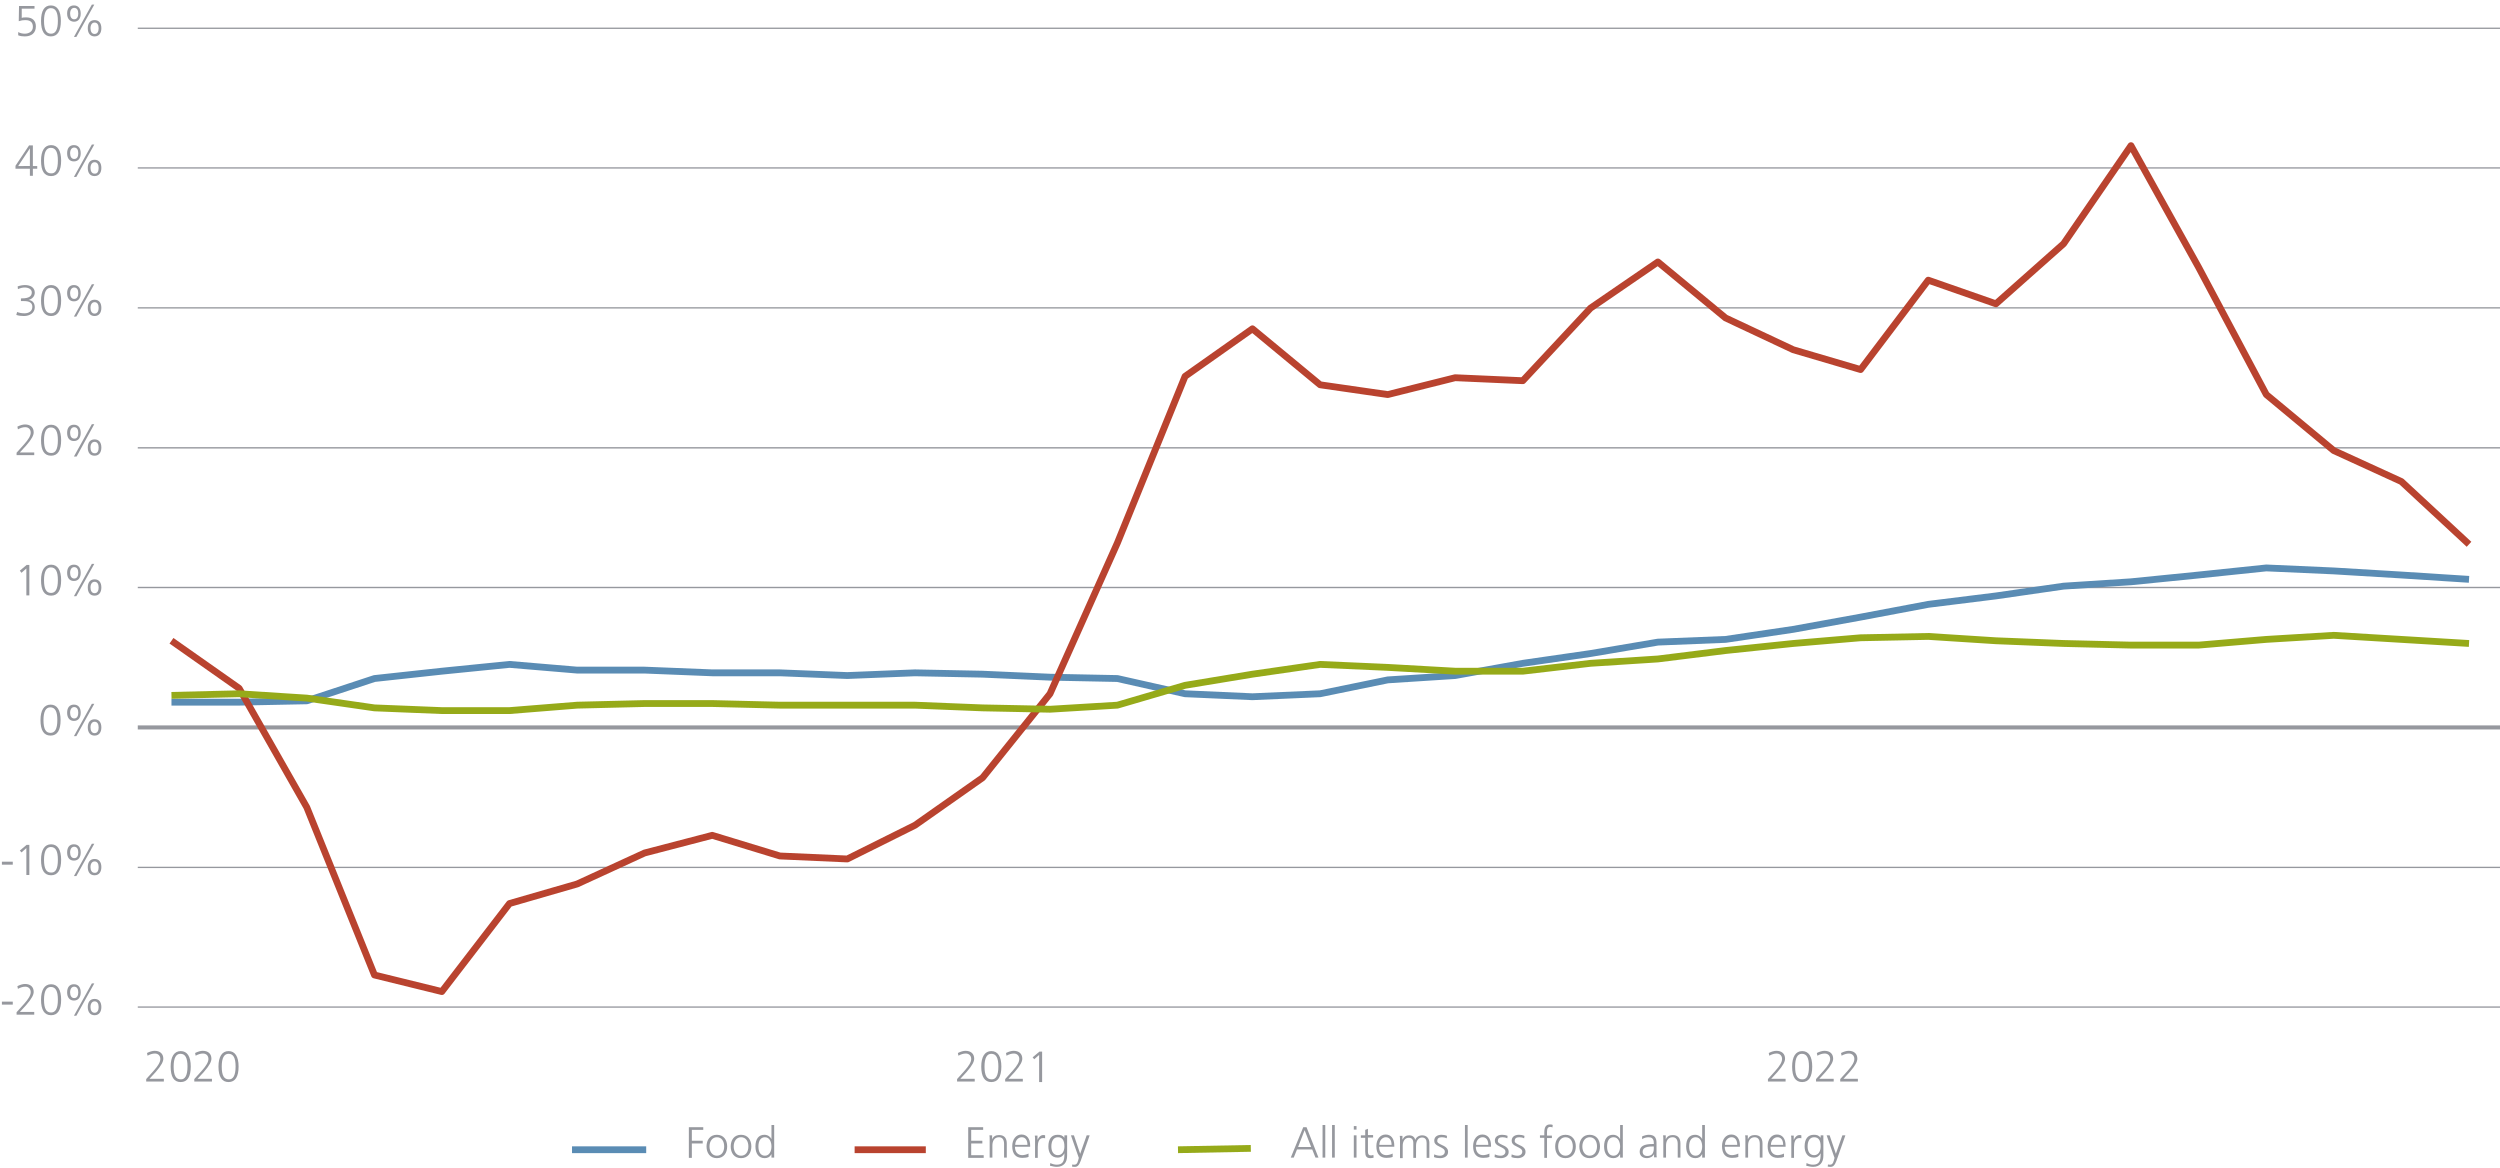 <?xml version="1.0" encoding="utf-8"?>
<!-- Generator: Adobe Illustrator 27.1.1, SVG Export Plug-In . SVG Version: 6.00 Build 0)  -->
<svg version="1.1" id="Ebene_1" xmlns="http://www.w3.org/2000/svg" xmlns:xlink="http://www.w3.org/1999/xlink" x="0px" y="0px"
	 viewBox="0 0 920 430" style="enable-background:new 0 0 920 430;" xml:space="preserve">
<style type="text/css">
	.st0{fill:none;stroke:#96989E;stroke-width:0.502;stroke-linejoin:round;stroke-miterlimit:10;}
	.st1{fill:none;stroke:#96989E;stroke-width:1.506;stroke-linejoin:round;stroke-miterlimit:10;}
	.st2{fill:none;stroke:#5A8CB4;stroke-width:2.51;stroke-linejoin:round;stroke-miterlimit:10;}
	.st3{fill:none;stroke:#B9432F;stroke-width:2.51;stroke-linejoin:round;stroke-miterlimit:10;}
	.st4{fill:none;stroke:#96AA19;stroke-width:2.51;stroke-linejoin:round;stroke-miterlimit:10;}
	.st5{fill:#96989E;}
	.st6{fill:none;stroke:#5A8CB4;stroke-width:2.5;stroke-linejoin:round;stroke-miterlimit:10;}
	.st7{fill:none;stroke:#B9432F;stroke-width:2.5;stroke-linejoin:round;stroke-miterlimit:10;}
	.st8{fill:none;stroke:#96AA19;stroke-width:2.5;stroke-linejoin:round;stroke-miterlimit:10;}
</style>
<g>
	<path class="st0" d="M50.7,370.6H921 M50.7,319.2H921 M50.7,216.2H921 M50.7,164.8H921 M50.7,113.3H921 M50.7,61.8H921 M50.7,10.4
		H921"/>
</g>
<g>
	<line class="st1" x1="50.7" y1="267.7" x2="921" y2="267.7"/>
</g>
<g>
	<polyline class="st2" points="63.1,258.4 88,258.4 112.9,257.9 137.8,249.7 162.6,247 187.5,244.5 212.4,246.6 237.2,246.6 
		262.1,247.6 287,247.6 311.8,248.6 336.7,247.6 361.6,248.1 386.4,249.2 411.2,249.7 436.1,255.3 460.9,256.4 485.8,255.3 
		510.7,250.2 535.5,248.6 560.4,244.1 585.3,240.5 610.1,236.3 635,235.3 659.9,231.6 684.7,227.1 709.6,222.4 734.5,219.3 
		759.4,215.7 784.2,214.1 809.1,211.6 834,209 858.8,210.1 883.7,211.6 908.6,213.2 	"/>
</g>
<g>
	<polyline class="st3" points="63.1,235.8 88,253.3 112.9,297.1 137.8,358.8 162.6,364.9 187.5,332.5 212.4,325.3 237.2,313.9 
		262.1,307.4 287,315 311.8,316.1 336.7,303.7 361.6,286.2 386.4,255.3 411.2,199.8 436.1,138.5 460.9,121 485.8,141.6 510.7,145.2 
		535.5,139 560.4,140.1 585.3,113.4 610.1,96.4 635,117 659.9,128.7 684.7,136 709.6,103.1 734.5,111.8 759.4,89.7 784.2,53.6 
		809.1,98.4 834,145.2 858.8,165.8 883.7,177.2 908.6,200.3 	"/>
</g>
<g>
	<polyline class="st4" points="63.1,255.9 88,255.3 112.9,256.9 137.8,260.5 162.6,261.5 187.5,261.5 212.4,259.5 237.2,258.9 
		262.1,258.9 287,259.5 311.8,259.5 336.7,259.5 361.6,260.5 386.4,261 411.2,259.5 436.1,252.2 460.9,248.1 485.8,244.5 
		510.7,245.6 535.5,247 560.4,247 585.3,244.1 610.1,242.5 635,239.4 659.9,236.8 684.7,234.7 709.6,234.2 734.5,235.8 759.4,236.8 
		784.2,237.4 809.1,237.4 834,235.3 858.8,233.8 883.7,235.3 908.6,236.8 	"/>
</g>
<g>
	<g>
		<g>
			<path class="st5" d="M0.7,369.7v-1.1h4v1.1H0.7z"/>
			<path class="st5" d="M6.1,373.5v-1l2.7-3c1.8-2,2.5-3.3,2.5-4.4c0-1.2-0.8-2-2-2c-0.9,0-1.8,0.3-2.7,0.8l-0.2-1
				c1-0.5,2-0.8,2.8-0.8c2,0,3.2,1.1,3.2,2.9c0,1-0.6,2.4-2.8,4.9l-2.3,2.5h5.3v1H6.1z"/>
			<path class="st5" d="M15.1,367.9c0-3.6,1.3-5.7,3.7-5.7s3.7,2,3.7,5.7c0,3.7-1.2,5.7-3.7,5.7C16.3,373.6,15.1,371.6,15.1,367.9z
				 M21.3,367.9c0-3.2-0.8-4.7-2.6-4.7c-1.6,0-2.5,1.5-2.5,4.7c0,3.4,0.9,4.7,2.6,4.7C20.4,372.6,21.3,371.2,21.3,367.9z"/>
			<path class="st5" d="M24.7,365.2c0-1.9,0.9-3,2.5-3c1.6,0,2.5,1.1,2.5,3c0,1.7-0.8,3-2.5,3C25.6,368.2,24.7,367,24.7,365.2z
				 M28.8,365.2c0-1.3-0.5-2.1-1.5-2.1c-0.9,0-1.5,0.8-1.5,2.1c0,1.2,0.5,2.1,1.5,2.1C28.4,367.3,28.8,366.3,28.8,365.2z
				 M27.2,373.8l6.6-11.9h0.9l-6.6,11.9H27.2z M32.3,370.6c0-1.9,0.9-3,2.5-3c1.6,0,2.5,1.1,2.5,3c0,1.7-0.8,3-2.5,3
				C33.2,373.6,32.3,372.4,32.3,370.6z M36.3,370.6c0-1.3-0.5-2.1-1.5-2.1c-0.9,0-1.5,0.8-1.5,2.1c0,1.2,0.5,2.1,1.5,2.1
				C35.9,372.7,36.3,371.7,36.3,370.6z"/>
		</g>
	</g>
</g>
<g>
	<g>
		<g>
			<path class="st5" d="M0.7,318.2v-1.1h4v1.1H0.7z"/>
			<path class="st5" d="M9.7,322v-9.9l-1.8,1.6l-0.6-0.7l2.5-2.1h1V322H9.7z"/>
			<path class="st5" d="M15.1,316.4c0-3.6,1.3-5.7,3.7-5.7s3.7,2,3.7,5.7c0,3.7-1.2,5.7-3.7,5.7C16.3,322.1,15.1,320.2,15.1,316.4z
				 M21.3,316.4c0-3.2-0.8-4.7-2.6-4.7c-1.6,0-2.5,1.5-2.5,4.7c0,3.4,0.9,4.7,2.6,4.7C20.4,321.2,21.3,319.8,21.3,316.4z"/>
			<path class="st5" d="M24.7,313.7c0-1.9,0.9-3,2.5-3c1.6,0,2.5,1.1,2.5,3c0,1.7-0.8,3-2.5,3C25.6,316.7,24.7,315.6,24.7,313.7z
				 M28.8,313.7c0-1.3-0.5-2.1-1.5-2.1c-0.9,0-1.5,0.8-1.5,2.1c0,1.2,0.5,2.1,1.5,2.1C28.4,315.8,28.8,314.9,28.8,313.7z
				 M27.2,322.4l6.6-11.9h0.9l-6.6,11.9H27.2z M32.3,319.1c0-1.9,0.9-3,2.5-3c1.6,0,2.5,1.1,2.5,3c0,1.7-0.8,3-2.5,3
				C33.2,322.1,32.3,321,32.3,319.1z M36.3,319.1c0-1.3-0.5-2.1-1.5-2.1c-0.9,0-1.5,0.8-1.5,2.1c0,1.2,0.5,2.1,1.5,2.1
				C35.9,321.3,36.3,320.3,36.3,319.1z"/>
		</g>
	</g>
</g>
<g>
	<g>
		<g>
			<path class="st5" d="M14.9,265c0-3.6,1.3-5.7,3.7-5.7s3.7,2,3.7,5.7c0,3.7-1.2,5.7-3.7,5.7C16.1,270.7,14.9,268.7,14.9,265z
				 M21.1,265c0-3.2-0.8-4.7-2.6-4.7c-1.6,0-2.5,1.5-2.5,4.7c0,3.4,0.9,4.7,2.6,4.7C20.2,269.7,21.1,268.3,21.1,265z"/>
			<path class="st5" d="M24.7,262.3c0-1.9,0.9-3,2.5-3c1.6,0,2.5,1.1,2.5,3c0,1.7-0.8,3-2.5,3C25.6,265.3,24.7,264.1,24.7,262.3z
				 M28.8,262.3c0-1.3-0.5-2.1-1.5-2.1c-0.9,0-1.5,0.8-1.5,2.1c0,1.2,0.5,2.1,1.5,2.1C28.4,264.4,28.8,263.4,28.8,262.3z
				 M27.2,270.9l6.6-11.9h0.9l-6.6,11.9H27.2z M32.3,267.7c0-1.9,0.9-3,2.5-3c1.6,0,2.5,1.1,2.5,3c0,1.7-0.8,3-2.5,3
				C33.2,270.7,32.3,269.5,32.3,267.7z M36.3,267.7c0-1.3-0.5-2.1-1.5-2.1c-0.9,0-1.5,0.8-1.5,2.1c0,1.2,0.5,2.1,1.5,2.1
				C35.9,269.8,36.3,268.8,36.3,267.7z"/>
		</g>
	</g>
</g>
<g>
	<g>
		<g>
			<path class="st5" d="M9.7,219.1v-9.9l-1.8,1.6L7.3,210l2.5-2.1h1v11.2H9.7z"/>
			<path class="st5" d="M15.1,213.5c0-3.6,1.3-5.7,3.7-5.7s3.7,2,3.7,5.7c0,3.7-1.2,5.7-3.7,5.7C16.3,219.2,15.1,217.3,15.1,213.5z
				 M21.3,213.5c0-3.2-0.8-4.7-2.6-4.7c-1.6,0-2.5,1.5-2.5,4.7c0,3.4,0.9,4.7,2.6,4.7C20.4,218.2,21.3,216.8,21.3,213.5z"/>
			<path class="st5" d="M24.7,210.8c0-1.9,0.9-3,2.5-3c1.6,0,2.5,1.1,2.5,3c0,1.7-0.8,3-2.5,3C25.6,213.8,24.7,212.7,24.7,210.8z
				 M28.8,210.8c0-1.3-0.5-2.1-1.5-2.1c-0.9,0-1.5,0.8-1.5,2.1c0,1.2,0.5,2.1,1.5,2.1C28.4,212.9,28.8,211.9,28.8,210.8z
				 M27.2,219.4l6.6-11.9h0.9l-6.6,11.9H27.2z M32.3,216.2c0-1.9,0.9-3,2.5-3c1.6,0,2.5,1.1,2.5,3c0,1.7-0.8,3-2.5,3
				C33.2,219.2,32.3,218.1,32.3,216.2z M36.3,216.2c0-1.3-0.5-2.1-1.5-2.1c-0.9,0-1.5,0.8-1.5,2.1c0,1.2,0.5,2.1,1.5,2.1
				C35.9,218.3,36.3,217.3,36.3,216.2z"/>
		</g>
	</g>
</g>
<g>
	<g>
		<g>
			<path class="st5" d="M6.1,167.6v-1l2.7-3c1.8-2,2.5-3.3,2.5-4.4c0-1.2-0.8-2-2-2c-0.9,0-1.8,0.3-2.7,0.8l-0.2-1
				c1-0.5,2-0.8,2.8-0.8c2,0,3.2,1.1,3.2,2.9c0,1-0.6,2.4-2.8,4.9l-2.3,2.5h5.3v1H6.1z"/>
			<path class="st5" d="M15.1,162c0-3.6,1.3-5.7,3.7-5.7s3.7,2,3.7,5.7c0,3.7-1.2,5.7-3.7,5.7C16.3,167.7,15.1,165.8,15.1,162z
				 M21.3,162c0-3.2-0.8-4.7-2.6-4.7c-1.6,0-2.5,1.5-2.5,4.7c0,3.4,0.9,4.7,2.6,4.7C20.4,166.8,21.3,165.4,21.3,162z"/>
			<path class="st5" d="M24.7,159.3c0-1.9,0.9-3,2.5-3c1.6,0,2.5,1.1,2.5,3c0,1.7-0.8,3-2.5,3C25.6,162.3,24.7,161.2,24.7,159.3z
				 M28.8,159.3c0-1.3-0.5-2.1-1.5-2.1c-0.9,0-1.5,0.8-1.5,2.1c0,1.2,0.5,2.1,1.5,2.1C28.4,161.5,28.8,160.5,28.8,159.3z M27.2,168
				l6.6-11.9h0.9L28.2,168H27.2z M32.3,164.7c0-1.9,0.9-3,2.5-3c1.6,0,2.5,1.1,2.5,3c0,1.7-0.8,3-2.5,3
				C33.2,167.7,32.3,166.6,32.3,164.7z M36.3,164.7c0-1.3-0.5-2.1-1.5-2.1c-0.9,0-1.5,0.8-1.5,2.1c0,1.2,0.5,2.1,1.5,2.1
				C35.9,166.9,36.3,165.9,36.3,164.7z"/>
		</g>
	</g>
</g>
<g>
	<g>
		<g>
			<path class="st5" d="M6.3,114.8c0.7,0.3,1.6,0.5,2.7,0.5c1.5,0,2.9-0.7,2.9-2.4c0-1.4-1-2.1-3-2.1H7.7v-1h0.4
				c2.7,0,3.6-0.9,3.6-2.2c0-1.2-1.3-1.8-2.6-1.8c-0.8,0-1.6,0.2-2.5,0.6l-0.1-1c0.8-0.3,1.8-0.5,2.7-0.5c2,0,3.6,0.9,3.6,2.8
				c0,1.3-0.9,2.3-2.3,2.7v0c1.6,0.1,2.3,1.3,2.3,2.7c0,2-1.8,3.2-4,3.2c-1,0-1.9-0.1-2.8-0.4L6.3,114.8z"/>
			<path class="st5" d="M15.1,110.6c0-3.6,1.3-5.7,3.7-5.7s3.7,2,3.7,5.7c0,3.7-1.2,5.7-3.7,5.7C16.3,116.3,15.1,114.3,15.1,110.6z
				 M21.3,110.6c0-3.2-0.8-4.7-2.6-4.7c-1.6,0-2.5,1.5-2.5,4.7c0,3.4,0.9,4.7,2.6,4.7C20.4,115.3,21.3,113.9,21.3,110.6z"/>
			<path class="st5" d="M24.7,107.9c0-1.9,0.9-3,2.5-3c1.6,0,2.5,1.1,2.5,3c0,1.7-0.8,3-2.5,3C25.6,110.9,24.7,109.7,24.7,107.9z
				 M28.8,107.9c0-1.3-0.5-2.1-1.5-2.1c-0.9,0-1.5,0.8-1.5,2.1c0,1.2,0.5,2.1,1.5,2.1C28.4,110,28.8,109,28.8,107.9z M27.2,116.5
				l6.6-11.9h0.9l-6.6,11.9H27.2z M32.3,113.3c0-1.9,0.9-3,2.5-3c1.6,0,2.5,1.1,2.5,3c0,1.7-0.8,3-2.5,3
				C33.2,116.3,32.3,115.1,32.3,113.3z M36.3,113.3c0-1.3-0.5-2.1-1.5-2.1c-0.9,0-1.5,0.8-1.5,2.1c0,1.2,0.5,2.1,1.5,2.1
				C35.9,115.4,36.3,114.4,36.3,113.3z"/>
		</g>
	</g>
</g>
<g>
	<g>
		<g>
			<path class="st5" d="M11,64.7v-2.6H5.7V61l5-7.5h1.4v7.6h1.6v1h-1.6v2.6H11z M11,54.6L11,54.6l-4.3,6.5H11V54.6z"/>
			<path class="st5" d="M15.1,59.1c0-3.6,1.3-5.7,3.7-5.7s3.7,2,3.7,5.7c0,3.7-1.2,5.7-3.7,5.7C16.3,64.8,15.1,62.9,15.1,59.1z
				 M21.3,59.1c0-3.2-0.8-4.7-2.6-4.7c-1.6,0-2.5,1.5-2.5,4.7c0,3.4,0.9,4.7,2.6,4.7C20.4,63.9,21.3,62.5,21.3,59.1z"/>
			<path class="st5" d="M24.7,56.4c0-1.9,0.9-3,2.5-3c1.6,0,2.5,1.1,2.5,3c0,1.7-0.8,3-2.5,3C25.6,59.4,24.7,58.3,24.7,56.4z
				 M28.8,56.4c0-1.3-0.5-2.1-1.5-2.1c-0.9,0-1.5,0.8-1.5,2.1c0,1.2,0.5,2.1,1.5,2.1C28.4,58.5,28.8,57.6,28.8,56.4z M27.2,65.1
				l6.6-11.9h0.9l-6.6,11.9H27.2z M32.3,61.8c0-1.9,0.9-3,2.5-3c1.6,0,2.5,1.1,2.5,3c0,1.7-0.8,3-2.5,3
				C33.2,64.8,32.3,63.7,32.3,61.8z M36.3,61.8c0-1.3-0.5-2.1-1.5-2.1c-0.9,0-1.5,0.8-1.5,2.1c0,1.2,0.5,2.1,1.5,2.1
				C35.9,64,36.3,63,36.3,61.8z"/>
		</g>
	</g>
</g>
<g>
	<g>
		<g>
			<path class="st5" d="M6.7,11.8c0.7,0.4,1.6,0.6,2.4,0.6c1.5,0,3-0.8,3-2.5c0-1.5-0.7-2.5-2.8-2.5c-0.8,0-1.5,0.1-2.4,0.4l0.1-5.6
				h5.7v1H8L8,6.6c0.5-0.2,0.9-0.2,1.7-0.2c2.2,0,3.5,1.2,3.5,3.3c0,2.5-1.7,3.7-4.1,3.7c-0.8,0-1.6-0.1-2.4-0.4V11.8z"/>
			<path class="st5" d="M15.1,7.7C15.1,4,16.3,2,18.7,2s3.7,2,3.7,5.7c0,3.7-1.2,5.7-3.7,5.7C16.3,13.4,15.1,11.4,15.1,7.7z
				 M21.3,7.7c0-3.2-0.8-4.7-2.6-4.7c-1.6,0-2.5,1.5-2.5,4.7c0,3.4,0.9,4.7,2.6,4.7C20.4,12.4,21.3,11,21.3,7.7z"/>
			<path class="st5" d="M24.7,5c0-1.9,0.9-3,2.5-3c1.6,0,2.5,1.1,2.5,3c0,1.7-0.8,3-2.5,3C25.6,7.9,24.7,6.8,24.7,5z M28.8,5
				c0-1.3-0.5-2.1-1.5-2.1c-0.9,0-1.5,0.8-1.5,2.1c0,1.2,0.5,2.1,1.5,2.1C28.4,7.1,28.8,6.1,28.8,5z M27.2,13.6l6.6-11.9h0.9
				l-6.6,11.9H27.2z M32.3,10.4c0-1.9,0.9-3,2.5-3c1.6,0,2.5,1.1,2.5,3c0,1.7-0.8,3-2.5,3C33.2,13.4,32.3,12.2,32.3,10.4z
				 M36.3,10.4c0-1.3-0.5-2.1-1.5-2.1c-0.9,0-1.5,0.8-1.5,2.1c0,1.2,0.5,2.1,1.5,2.1C35.9,12.5,36.3,11.5,36.3,10.4z"/>
		</g>
	</g>
</g>
<g>
	<g>
		<g>
			<path class="st5" d="M53.8,398.1v-1l2.7-3c1.8-2,2.5-3.3,2.5-4.4c0-1.2-0.8-2-2-2c-0.9,0-1.8,0.3-2.7,0.8l-0.2-1
				c1-0.5,2-0.8,2.8-0.8c2,0,3.2,1.1,3.2,2.9c0,1-0.6,2.4-2.8,4.9l-2.3,2.5h5.3v1H53.8z"/>
			<path class="st5" d="M62.8,392.5c0-3.6,1.3-5.7,3.7-5.7s3.7,2,3.7,5.7c0,3.7-1.2,5.7-3.7,5.7C64,398.2,62.8,396.3,62.8,392.5z
				 M69,392.5c0-3.2-0.8-4.7-2.6-4.7c-1.6,0-2.5,1.5-2.5,4.7c0,3.4,0.9,4.7,2.6,4.7C68,397.3,69,395.9,69,392.5z"/>
			<path class="st5" d="M71.5,398.1v-1l2.7-3c1.8-2,2.5-3.3,2.5-4.4c0-1.2-0.8-2-2-2c-0.9,0-1.8,0.3-2.7,0.8l-0.2-1
				c1-0.5,2-0.8,2.8-0.8c2,0,3.2,1.1,3.2,2.9c0,1-0.6,2.4-2.8,4.9l-2.3,2.5h5.3v1H71.5z"/>
			<path class="st5" d="M80.4,392.5c0-3.6,1.3-5.7,3.7-5.7s3.7,2,3.7,5.7c0,3.7-1.2,5.7-3.7,5.7C81.7,398.2,80.4,396.3,80.4,392.5z
				 M86.7,392.5c0-3.2-0.8-4.7-2.6-4.7c-1.6,0-2.5,1.5-2.5,4.7c0,3.4,0.9,4.7,2.6,4.7C85.7,397.3,86.7,395.9,86.7,392.5z"/>
		</g>
	</g>
</g>
<g>
	<g>
		<g>
			<path class="st5" d="M352.2,398.1v-1l2.7-3c1.8-2,2.5-3.3,2.5-4.4c0-1.2-0.8-2-2-2c-0.9,0-1.8,0.3-2.7,0.8l-0.2-1
				c1-0.5,2-0.8,2.8-0.8c2,0,3.2,1.1,3.2,2.9c0,1-0.6,2.4-2.8,4.9l-2.3,2.5h5.3v1H352.2z"/>
			<path class="st5" d="M361.1,392.5c0-3.6,1.3-5.7,3.7-5.7c2.4,0,3.7,2,3.7,5.7c0,3.7-1.2,5.7-3.7,5.7
				C362.4,398.2,361.1,396.3,361.1,392.5z M367.4,392.5c0-3.2-0.8-4.7-2.6-4.7c-1.6,0-2.5,1.5-2.5,4.7c0,3.4,0.9,4.7,2.6,4.7
				C366.4,397.3,367.4,395.9,367.4,392.5z"/>
			<path class="st5" d="M369.9,398.1v-1l2.7-3c1.8-2,2.5-3.3,2.5-4.4c0-1.2-0.8-2-2-2c-0.9,0-1.8,0.3-2.7,0.8l-0.2-1
				c1-0.5,2-0.8,2.8-0.8c2,0,3.2,1.1,3.2,2.9c0,1-0.6,2.4-2.8,4.9l-2.3,2.5h5.3v1H369.9z"/>
			<path class="st5" d="M382.4,398.1v-9.9l-1.8,1.6l-0.6-0.7l2.5-2.1h1v11.2H382.4z"/>
		</g>
	</g>
</g>
<g>
	<g>
		<g>
			<path class="st5" d="M650.6,398.1v-1l2.7-3c1.8-2,2.5-3.3,2.5-4.4c0-1.2-0.8-2-2-2c-0.9,0-1.8,0.3-2.7,0.8l-0.2-1
				c1-0.5,2-0.8,2.8-0.8c2,0,3.2,1.1,3.2,2.9c0,1-0.6,2.4-2.8,4.9l-2.3,2.5h5.3v1H650.6z"/>
			<path class="st5" d="M659.5,392.5c0-3.6,1.3-5.7,3.7-5.7c2.4,0,3.7,2,3.7,5.7c0,3.7-1.2,5.7-3.7,5.7
				C660.7,398.2,659.5,396.3,659.5,392.5z M665.7,392.5c0-3.2-0.8-4.7-2.6-4.7c-1.6,0-2.5,1.5-2.5,4.7c0,3.4,0.9,4.7,2.6,4.7
				C664.8,397.3,665.7,395.9,665.7,392.5z"/>
			<path class="st5" d="M668.3,398.1v-1l2.7-3c1.8-2,2.5-3.3,2.5-4.4c0-1.2-0.8-2-2-2c-0.9,0-1.8,0.3-2.7,0.8l-0.2-1
				c1-0.5,2-0.8,2.8-0.8c2,0,3.2,1.1,3.2,2.9c0,1-0.6,2.4-2.8,4.9l-2.3,2.5h5.3v1H668.3z"/>
			<path class="st5" d="M677.2,398.1v-1l2.7-3c1.8-2,2.5-3.3,2.5-4.4c0-1.2-0.8-2-2-2c-0.9,0-1.8,0.3-2.7,0.8l-0.2-1
				c1-0.5,2-0.8,2.8-0.8c2,0,3.2,1.1,3.2,2.9c0,1-0.6,2.4-2.8,4.9l-2.3,2.5h5.3v1H677.2z"/>
		</g>
	</g>
</g>
<g>
	<g>
		<g>
			<line class="st6" x1="210.5" y1="423.1" x2="237.8" y2="423.1"/>
		</g>
		<g>
			<g>
				<g>
					<path class="st5" d="M253.5,426v-11.2h5.3v1h-4.2v4h4v1h-4v5.3H253.5z"/>
					<path class="st5" d="M260,421.9c0-2.4,1.3-4.3,3.8-4.3c2.5,0,3.8,1.9,3.8,4.3c0,2.3-1.2,4.3-3.8,4.3
						C261.3,426.2,260,424.3,260,421.9z M266.5,421.9c0-1.9-0.9-3.4-2.7-3.4c-1.6,0-2.7,1.4-2.7,3.4c0,1.9,1,3.4,2.7,3.4
						C265.6,425.3,266.5,423.8,266.5,421.9z"/>
					<path class="st5" d="M268.9,421.9c0-2.4,1.3-4.3,3.8-4.3c2.5,0,3.8,1.9,3.8,4.3c0,2.3-1.2,4.3-3.8,4.3
						C270.2,426.2,268.9,424.3,268.9,421.9z M275.4,421.9c0-1.9-0.9-3.4-2.7-3.4c-1.6,0-2.7,1.4-2.7,3.4c0,1.9,1,3.4,2.7,3.4
						C274.5,425.3,275.4,423.8,275.4,421.9z"/>
					<path class="st5" d="M283.9,426v-1.3h0c-0.6,1.1-1.4,1.5-2.5,1.5c-2.2,0-3.4-1.7-3.4-4.3c0-2.8,1.2-4.3,3.3-4.3
						c1.4,0,2.3,0.9,2.6,1.6h0V414h1v12H283.9z M283.9,421.9c0-1.5-0.6-3.4-2.4-3.4c-1.5,0-2.4,1.2-2.4,3.4c0,1.9,0.7,3.4,2.4,3.4
						C283.2,425.3,283.9,423.5,283.9,421.9z"/>
				</g>
			</g>
		</g>
	</g>
	<g>
		<g>
			<line class="st7" x1="314.5" y1="423.1" x2="340.7" y2="423.1"/>
		</g>
		<g>
			<g>
				<g>
					<path class="st5" d="M356.3,426v-11.2h5.5v1h-4.4v4h4.1v1h-4.1v4.3h4.6v1H356.3z"/>
					<path class="st5" d="M369.5,426v-5c0-1.6-0.6-2.5-1.9-2.5c-1.8,0-2.4,1.6-2.4,3v4.5h-1v-6.8c0-0.5,0-1-0.1-1.4h1v1.5h0
						c0.5-1.2,1.4-1.6,2.6-1.6c2,0,2.8,1.3,2.8,3.1v5.2H369.5z"/>
					<path class="st5" d="M378.6,425.7c-0.6,0.3-1.5,0.4-2.4,0.4c-2.4,0-3.7-1.5-3.7-4.3c0-2.5,1.4-4.3,3.4-4.3c2,0,3.2,1.5,3.2,4.1
						v0.4h-5.6c0,2,1.1,3.1,2.7,3.1c0.7,0,1.8-0.3,2.3-0.6V425.7z M378.1,421.3c0-1.8-0.8-2.8-2.1-2.8c-1.3,0-2.4,1.2-2.4,2.8H378.1
						z"/>
					<path class="st5" d="M380.9,426v-7c0-0.2,0-0.7-0.1-1.1h1v1.6h0c0.5-1.1,1.2-1.8,2.1-1.8c0.2,0,0.5,0,0.7,0.1v1.1
						c-0.2-0.1-0.5-0.1-0.7-0.1c-1.6,0-2,1.6-2,3.3v4H380.9z"/>
					<path class="st5" d="M391.7,424.4L391.7,424.4c-0.5,1-1.3,1.6-2.5,1.6c-2.5,0-3.4-2.1-3.4-4.1c0-2.8,1.2-4.3,3.4-4.3
						c1.1,0,1.8,0.2,2.5,1.1h0v-0.9h1v7.5c0,2.5-1.3,4.1-3.8,4.1c-0.8,0-1.6-0.2-2.5-0.4l0.1-1c0.8,0.4,1.6,0.6,2.4,0.6
						c2.3,0,2.8-1.4,2.8-3.9V424.4z M391.7,421.9c0-2.3-0.8-3.4-2.4-3.4c-1.6,0-2.4,1.4-2.4,3.4c0,1.7,0.7,3.2,2.4,3.2
						C391,425.1,391.7,423.5,391.7,421.9z"/>
					<path class="st5" d="M394.6,428.5c0.2,0.1,0.4,0.1,0.8,0.1c1.1,0,1.3-1.3,1.6-2.5l-2.9-8.3h1.1l2.3,6.8h0l2.4-6.8h1.1l-3.3,9.4
						c-0.6,1.6-1.2,2.2-2.1,2.2c-0.3,0-0.7,0-1.1-0.1L394.6,428.5z"/>
				</g>
			</g>
		</g>
	</g>
	<g>
		<g>
			<line class="st8" x1="433.5" y1="423.1" x2="460.3" y2="422.6"/>
		</g>
		<g>
			<g>
				<g>
					<path class="st5" d="M484.1,426l-1.2-3h-5.6l-1.2,3H475l4.6-11.2h1.2l4.4,11.2H484.1z M480.1,415.9l-2.4,6.2h4.8L480.1,415.9z"
						/>
					<path class="st5" d="M486.7,426v-12h1v12H486.7z"/>
					<path class="st5" d="M490.2,426v-12h1v12H490.2z"/>
					<path class="st5" d="M498.2,415.7v-1.3h1v1.3H498.2z M498.2,426v-8.2h1v8.2H498.2z"/>
					<path class="st5" d="M505.5,426c-0.2,0.1-0.7,0.2-1.2,0.2c-1.5,0-1.9-0.8-1.9-2.4v-5.1h-1.6v-0.9h1.6v-2l1-0.4v2.3h1.9v0.9
						h-1.9v5.3c0,0.8,0.3,1.3,1.1,1.3c0.4,0,0.6-0.1,0.9-0.2L505.5,426z"/>
					<path class="st5" d="M512.6,425.7c-0.6,0.3-1.5,0.4-2.4,0.4c-2.4,0-3.7-1.5-3.7-4.3c0-2.5,1.4-4.3,3.4-4.3c2,0,3.2,1.5,3.2,4.1
						v0.4h-5.6c0,2,1.1,3.1,2.7,3.1c0.7,0,1.8-0.3,2.3-0.6V425.7z M512.1,421.3c0-1.8-0.8-2.8-2.1-2.8c-1.3,0-2.4,1.2-2.4,2.8H512.1
						z"/>
					<path class="st5" d="M525,426v-5.4c0-1.2-0.5-2-1.7-2c-1.1,0-2.2,1-2.2,3v4.5h-1v-5.4c0-1.3-0.5-2-1.7-2
						c-1.3,0-2.2,1.2-2.2,2.9v4.6h-1v-6.9c0-0.3,0-0.9-0.1-1.3h1v1.4l0,0c0.6-1.2,1.4-1.6,2.5-1.6c1.1,0,2,0.6,2.2,1.7h0
						c0.4-1.1,1.4-1.7,2.6-1.7c1.7,0,2.6,1.3,2.6,2.7v5.6H525z"/>
					<path class="st5" d="M527.8,424.8c0.6,0.3,1.4,0.5,2.1,0.5c1.1,0,1.8-0.6,1.8-1.5c0-0.9-0.9-1.3-1.9-1.8c-1.6-0.7-2-1.4-2-2.2
						c0-1.6,1.3-2.2,2.7-2.2c0.5,0,1.4,0.1,2,0.4l-0.1,0.9c-0.6-0.3-1.3-0.4-1.8-0.4c-1.2,0-1.7,0.5-1.7,1.4c0,0.5,0.3,0.8,1.8,1.5
						c1.9,0.8,2.2,1.7,2.2,2.5c0,1.6-1.5,2.3-2.9,2.3c-0.8,0-1.6-0.1-2.3-0.4L527.8,424.8z"/>
					<path class="st5" d="M539.1,426v-12h1v12H539.1z"/>
					<path class="st5" d="M548.2,425.7c-0.6,0.3-1.5,0.4-2.4,0.4c-2.4,0-3.7-1.5-3.7-4.3c0-2.5,1.4-4.3,3.4-4.3c2,0,3.2,1.5,3.2,4.1
						v0.4h-5.6c0,2,1.1,3.1,2.7,3.1c0.7,0,1.8-0.3,2.3-0.6V425.7z M547.7,421.3c0-1.8-0.8-2.8-2.1-2.8c-1.3,0-2.4,1.2-2.4,2.8H547.7
						z"/>
					<path class="st5" d="M550.1,424.8c0.6,0.3,1.4,0.5,2.1,0.5c1.1,0,1.8-0.6,1.8-1.5c0-0.9-0.9-1.3-1.9-1.8c-1.6-0.7-2-1.4-2-2.2
						c0-1.6,1.3-2.2,2.7-2.2c0.5,0,1.4,0.1,2,0.4l-0.1,0.9c-0.6-0.3-1.3-0.4-1.8-0.4c-1.2,0-1.7,0.5-1.7,1.4c0,0.5,0.3,0.8,1.8,1.5
						c1.9,0.8,2.2,1.7,2.2,2.5c0,1.6-1.5,2.3-2.9,2.3c-0.8,0-1.6-0.1-2.3-0.4L550.1,424.8z"/>
					<path class="st5" d="M556.3,424.8c0.6,0.3,1.4,0.5,2.1,0.5c1.1,0,1.8-0.6,1.8-1.5c0-0.9-0.9-1.3-1.9-1.8c-1.6-0.7-2-1.4-2-2.2
						c0-1.6,1.3-2.2,2.7-2.2c0.5,0,1.4,0.1,2,0.4l-0.1,0.9c-0.6-0.3-1.3-0.4-1.8-0.4c-1.2,0-1.7,0.5-1.7,1.4c0,0.5,0.3,0.8,1.8,1.5
						c1.9,0.8,2.2,1.7,2.2,2.5c0,1.6-1.5,2.3-2.9,2.3c-0.8,0-1.6-0.1-2.3-0.4L556.3,424.8z"/>
					<path class="st5" d="M568.3,426v-7.3h-1.6v-0.9h1.6v-1c0-2.3,0.8-3,2.1-3c0.3,0,0.8,0,1,0.2l-0.1,0.9c-0.2-0.1-0.5-0.2-0.8-0.2
						c-0.8,0-1.2,0.5-1.2,1.8v1.4h1.8v0.9h-1.8v7.3H568.3z"/>
					<path class="st5" d="M572.3,421.9c0-2.4,1.3-4.3,3.8-4.3c2.5,0,3.8,1.9,3.8,4.3c0,2.3-1.2,4.3-3.8,4.3
						C573.5,426.2,572.3,424.3,572.3,421.9z M578.8,421.9c0-1.9-0.9-3.4-2.7-3.4c-1.6,0-2.7,1.4-2.7,3.4c0,1.9,1,3.4,2.7,3.4
						C577.8,425.3,578.8,423.8,578.8,421.9z"/>
					<path class="st5" d="M581.2,421.9c0-2.4,1.3-4.3,3.8-4.3c2.5,0,3.8,1.9,3.8,4.3c0,2.3-1.2,4.3-3.8,4.3
						C582.4,426.2,581.2,424.3,581.2,421.9z M587.7,421.9c0-1.9-0.9-3.4-2.7-3.4c-1.6,0-2.7,1.4-2.7,3.4c0,1.9,1,3.4,2.7,3.4
						C586.7,425.3,587.7,423.8,587.7,421.9z"/>
					<path class="st5" d="M596.2,426v-1.3h0c-0.6,1.1-1.4,1.5-2.5,1.5c-2.2,0-3.4-1.7-3.4-4.3c0-2.8,1.2-4.3,3.3-4.3
						c1.4,0,2.3,0.9,2.6,1.6h0V414h1v12H596.2z M596.2,421.9c0-1.5-0.6-3.4-2.4-3.4c-1.5,0-2.4,1.2-2.4,3.4c0,1.9,0.7,3.4,2.4,3.4
						S596.2,423.5,596.2,421.9z"/>
					<path class="st5" d="M608.7,426v-1.3h0c-0.4,0.9-1.5,1.5-2.6,1.5c-2.3,0-2.7-1.6-2.7-2.3c0-2.1,1.6-2.9,4.7-2.9h0.5v-0.4
						c0-1.7-0.9-2.1-1.9-2.1c-0.8,0-1.6,0.2-2.4,0.7v-1c0.6-0.3,1.7-0.6,2.4-0.6c2.1,0,2.9,1,2.9,3v4.1c0,0.3,0,0.9,0.1,1.2H608.7z
						 M608.6,421.9h-0.5c-3,0-3.6,0.9-3.6,2c0,0.9,0.6,1.5,1.7,1.5c1.3,0,2.4-0.6,2.4-2.8V421.9z"/>
					<path class="st5" d="M617.4,426v-5c0-1.6-0.6-2.5-1.9-2.5c-1.8,0-2.4,1.6-2.4,3v4.5h-1v-6.8c0-0.5,0-1-0.1-1.4h1v1.5h0
						c0.5-1.2,1.4-1.6,2.6-1.6c2,0,2.8,1.3,2.8,3.1v5.2H617.4z"/>
					<path class="st5" d="M626.4,426v-1.3h0c-0.6,1.1-1.4,1.5-2.5,1.5c-2.2,0-3.4-1.7-3.4-4.3c0-2.8,1.2-4.3,3.3-4.3
						c1.4,0,2.3,0.9,2.6,1.6h0V414h1v12H626.4z M626.4,421.9c0-1.5-0.6-3.4-2.4-3.4c-1.5,0-2.4,1.2-2.4,3.4c0,1.9,0.7,3.4,2.4,3.4
						S626.4,423.5,626.4,421.9z"/>
					<path class="st5" d="M639.8,425.7c-0.6,0.3-1.5,0.4-2.4,0.4c-2.4,0-3.7-1.5-3.7-4.3c0-2.5,1.4-4.3,3.4-4.3c2,0,3.2,1.5,3.2,4.1
						v0.4h-5.6c0,2,1.1,3.1,2.7,3.1c0.7,0,1.8-0.3,2.3-0.6V425.7z M639.3,421.3c0-1.8-0.8-2.8-2.1-2.8c-1.3,0-2.4,1.2-2.4,2.8H639.3
						z"/>
					<path class="st5" d="M647.6,426v-5c0-1.6-0.6-2.5-1.9-2.5c-1.8,0-2.4,1.6-2.4,3v4.5h-1v-6.8c0-0.5,0-1-0.1-1.4h1v1.5h0
						c0.5-1.2,1.4-1.6,2.6-1.6c2,0,2.8,1.3,2.8,3.1v5.2H647.6z"/>
					<path class="st5" d="M656.6,425.7c-0.6,0.3-1.5,0.4-2.4,0.4c-2.4,0-3.7-1.5-3.7-4.3c0-2.5,1.4-4.3,3.4-4.3c2,0,3.2,1.5,3.2,4.1
						v0.4h-5.6c0,2,1.1,3.1,2.7,3.1c0.7,0,1.8-0.3,2.3-0.6V425.7z M656.2,421.3c0-1.8-0.8-2.8-2.1-2.8c-1.3,0-2.4,1.2-2.4,2.8H656.2
						z"/>
					<path class="st5" d="M659.2,426v-7c0-0.2,0-0.7-0.1-1.1h1v1.6h0c0.5-1.1,1.2-1.8,2.1-1.8c0.2,0,0.5,0,0.7,0.1v1.1
						c-0.2-0.1-0.5-0.1-0.7-0.1c-1.6,0-2,1.6-2,3.3v4H659.2z"/>
					<path class="st5" d="M670,424.4L670,424.4c-0.5,1-1.3,1.6-2.5,1.6c-2.5,0-3.4-2.1-3.4-4.1c0-2.8,1.2-4.3,3.4-4.3
						c1.1,0,1.8,0.2,2.5,1.1h0v-0.9h1v7.5c0,2.5-1.3,4.1-3.8,4.1c-0.8,0-1.6-0.2-2.5-0.4l0.1-1c0.8,0.4,1.6,0.6,2.4,0.6
						c2.3,0,2.8-1.4,2.8-3.9V424.4z M670,421.9c0-2.3-0.8-3.4-2.4-3.4c-1.6,0-2.4,1.4-2.4,3.4c0,1.7,0.7,3.2,2.4,3.2
						C669.3,425.1,670,423.5,670,421.9z"/>
					<path class="st5" d="M672.7,428.5c0.2,0.1,0.4,0.1,0.8,0.1c1.1,0,1.3-1.3,1.6-2.5l-2.9-8.3h1.1l2.3,6.8h0l2.4-6.8h1.1l-3.3,9.4
						c-0.6,1.6-1.2,2.2-2.1,2.2c-0.3,0-0.7,0-1.1-0.1L672.7,428.5z"/>
				</g>
			</g>
		</g>
	</g>
</g>
</svg>
